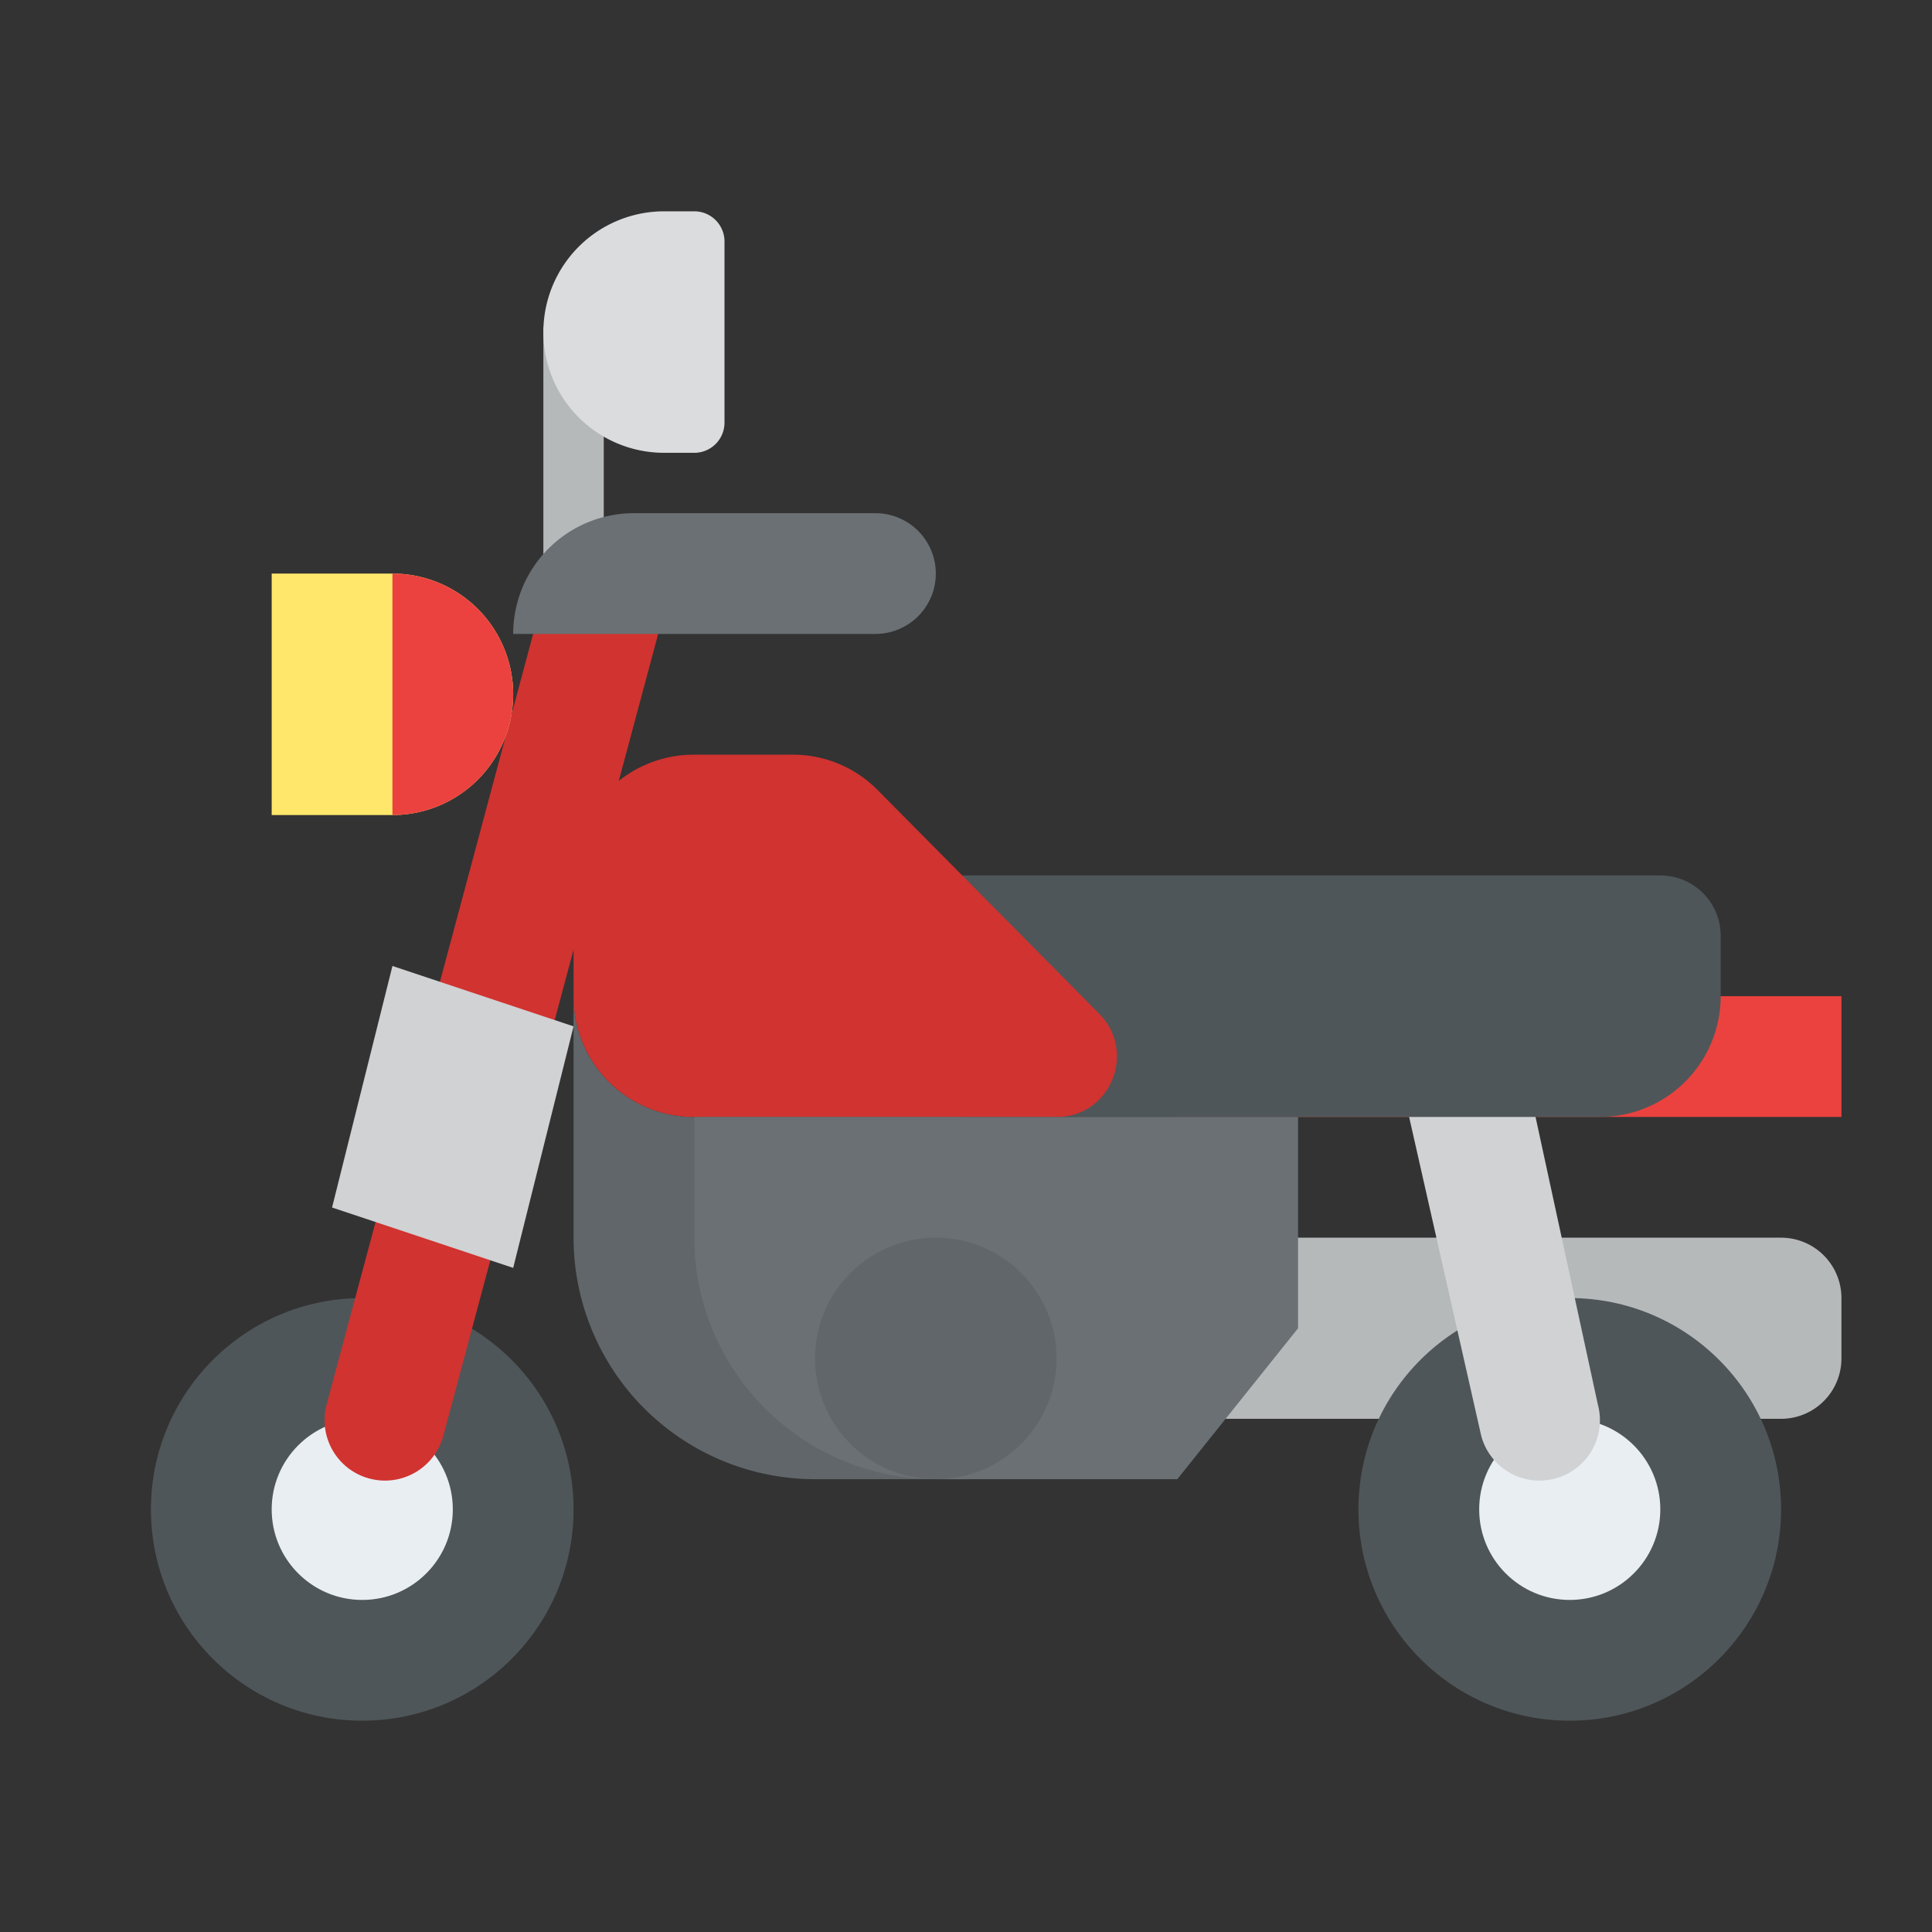 <svg xmlns="http://www.w3.org/2000/svg" id="Flat" viewBox="0 0 512 512"><rect x="0" y="0" width="512" height="512" fill="#333333" stroke="none"/><path d="M184,296h-.31A31.849,31.849,0,0,1,152,264v64a64,64,0,0,0,64,64h40V296Z" style="fill:#606669"></path><path d="M312,328H472a16,16,0,0,1,16,16v16a16,16,0,0,1-16,16H312a0,0,0,0,1,0,0V328A0,0,0,0,1,312,328Z" style="fill:#b6b9ba"></path><rect x="312" y="264" width="176" height="32" style="fill:#eb423f"></rect><circle cx="416" cy="400" r="56" style="fill:#4f5659"></circle><circle cx="416" cy="400" r="24" style="fill:#e9eef2"></circle><path d="M412.137,391.826h0a16,16,0,0,0,11.314-19.6L400,264l-32,8,24.541,108.512A16,16,0,0,0,412.137,391.826Z" style="fill:#d0d2d4"></path><path d="M248,232H440a16,16,0,0,1,16,16v16a32,32,0,0,1-32,32H248a0,0,0,0,1,0,0V232A0,0,0,0,1,248,232Z" style="fill:#4f5659"></path><path d="M280.123,296H183.691A31.846,31.846,0,0,1,152,264V232a31.846,31.846,0,0,1,31.691-32h26.487a31.531,31.531,0,0,1,22.408,9.373l58.741,59.313C301.309,278.766,294.24,296,280.123,296Z" style="fill:#d13330"></path><path d="M344,352l-32,40H248a64,64,0,0,1-64-64V296H344Z" style="fill:#6a7073"></path><circle cx="248" cy="360" r="32" style="fill:#606669"></circle><circle cx="96" cy="400" r="56" style="fill:#4f5659"></circle><circle cx="96" cy="400" r="24" style="fill:#e9eef2"></circle><path d="M97.879,391.826h0a16,16,0,0,1-11.313-19.6l57.975-216.367a16,16,0,0,1,19.6-11.314h0a16,16,0,0,1,11.314,19.6L117.475,380.512A16,16,0,0,1,97.879,391.826Z" style="fill:#d13330"></path><polygon points="136 336 88 320 104 256 152 272 136 336" style="fill:#d0d2d4"></polygon><path d="M152,160a8,8,0,0,1-8-8V88a8,8,0,0,1,16,0v64A8,8,0,0,1,152,160Z" style="fill:#b6b9ba"></path><path d="M184,56h-8a32,32,0,0,0,0,64h8a8,8,0,0,0,8-8V64A8,8,0,0,0,184,56Z" style="fill:#dadcde"></path><path d="M232,168H136a32,32,0,0,1,32-32h64a16,16,0,0,1,16,16h0A16,16,0,0,1,232,168Z" style="fill:#6a7073"></path><path d="M104,216H72V152h32a32,32,0,0,1,32,32h0A32,32,0,0,1,104,216Z" style="fill:#ffe76c"></path><path d="M136,184a31.991,31.991,0,0,1-32,32V152A32,32,0,0,1,136,184Z" style="fill:#eb423f"></path></svg>